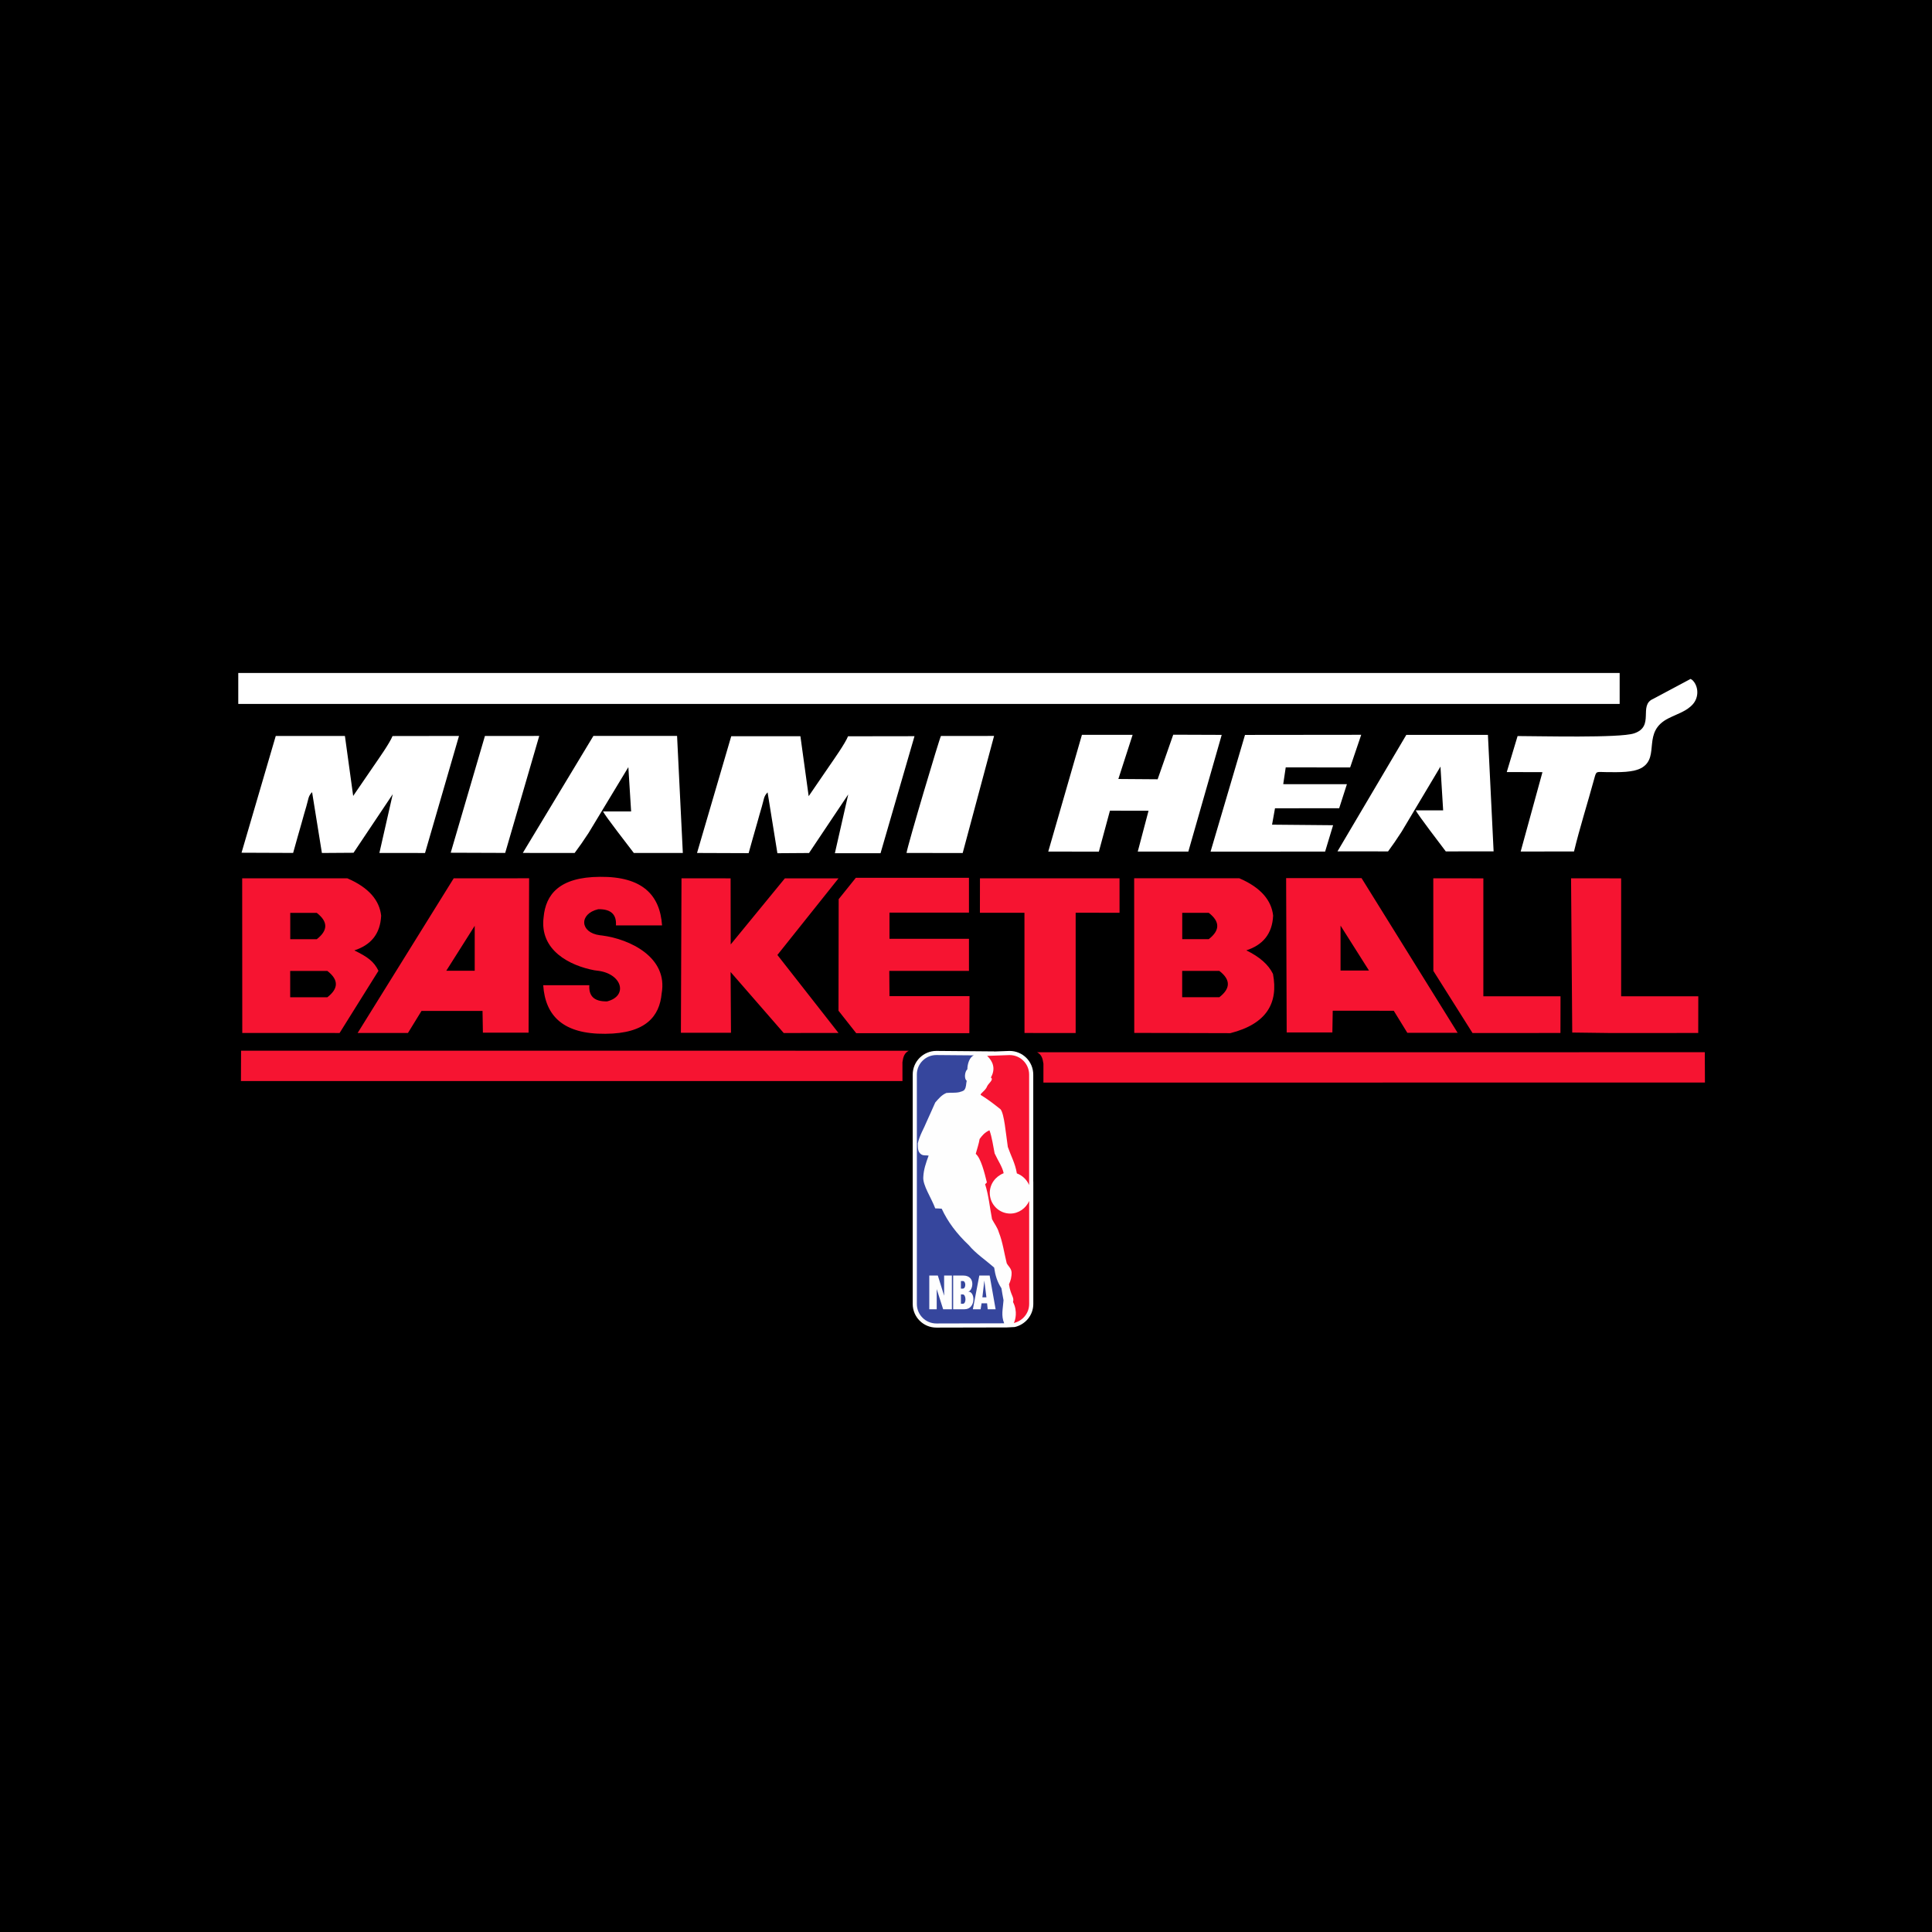 <?xml version="1.0" encoding="UTF-8"?>
<svg xmlns="http://www.w3.org/2000/svg" xmlns:xlink="http://www.w3.org/1999/xlink" width="1133.86pt" height="1133.86pt" viewBox="0 0 1133.86 1133.86" version="1.1">
<rect x="0" y="0" width="1133.86" height="1133.86" fill="#333333" stroke="none"/>
<defs>
<clipPath id="clip1">
  <path d="M 0 0 L 1133.859 0 L 1133.859 1133.859 L 0 1133.859 Z M 0 0 "/>
</clipPath>
</defs>
<g id="surface1">
<g clip-path="url(#clip1)" clip-rule="nonzero">
<path style=" stroke:none;fill-rule:nonzero;fill:rgb(0%,0%,0%);fill-opacity:1;" d="M 0 1133.859 L 1133.859 1133.859 L 1133.859 0 L 0 0 Z M 0 1133.859 "/>
</g>
<path style=" stroke:none;fill-rule:evenodd;fill:rgb(96.484%,7.835%,19.214%);fill-opacity:1;" d="M 348.703 569.422 C 334.617 566.734 316.496 557.879 319.043 538.262 C 320.258 525.027 328.164 514.699 352.125 514.598 C 376.914 514.344 387.328 525.18 388.555 543.113 L 361.488 543.117 C 361.879 537.02 358.945 533.445 351.07 533.609 C 339.691 536.305 340.277 547.34 352.02 548.871 L 353.395 549.031 C 369.438 551.113 392.145 561.695 388.312 583.055 C 387.098 596.281 379.188 606.613 355.23 606.715 C 330.441 606.973 320.023 596.133 318.801 578.199 L 345.867 578.195 C 345.477 584.289 348.41 587.867 356.285 587.699 C 368.805 584.582 365.172 571.258 350.477 569.66 Z M 141.402 634.441 L 529.641 634.461 L 529.629 623.371 C 530.086 620.223 530.758 617.992 533.352 616.656 L 141.48 616.637 Z M 1000.602 635.328 L 1000.52 617.527 L 608.652 617.547 C 611.25 618.887 611.922 621.113 612.375 624.266 L 612.363 635.352 Z M 922.031 515.477 L 922.719 605.984 L 945.066 606.27 L 996.664 606.246 L 996.703 584.719 L 951.422 584.695 L 951.426 515.484 Z M 841.172 515.477 L 841.215 569.793 L 864.203 606.27 L 915.801 606.246 L 915.844 584.719 L 870.559 584.695 L 870.562 515.484 Z M 786.746 569.59 L 803.426 569.59 L 786.746 543.23 Z M 855.461 606.133 L 799.078 515.359 L 754.809 515.336 L 755.133 605.949 L 781.945 605.949 L 782.16 593.176 L 817.977 593.195 L 825.93 606.133 Z M 575.094 535.688 L 601.234 535.688 L 601.262 606.25 L 631.289 606.262 L 631.289 535.664 L 657.039 535.695 L 657.039 515.453 L 575.117 515.453 Z M 522.02 535.613 L 568.672 535.613 L 568.672 515.156 L 502.285 515.156 L 492.203 527.703 L 492.098 593.176 L 502.5 606.359 L 568.887 606.359 L 568.992 584.625 L 522.02 584.625 L 521.91 569.805 L 568.672 569.805 L 568.672 550.98 L 522.02 550.98 Z M 428.781 515.484 L 399.961 515.469 L 399.609 606.105 L 428.996 606.105 L 428.777 570.449 L 459.949 606.258 L 492.109 606.242 L 456.238 560.453 L 492.109 515.488 L 460.621 515.5 L 428.836 554.273 Z M 715.605 569.801 L 693.801 569.801 L 693.801 585.262 L 715.605 585.262 C 722.262 580.105 722.297 574.953 715.605 569.801 M 709.387 535.723 L 693.836 535.723 L 693.836 551.18 L 709.387 551.18 C 716.039 546.027 716.074 540.875 709.387 535.723 M 665.621 515.43 L 665.676 606.195 L 722.074 606.348 C 743.43 600.914 750.332 588.641 747.09 571.57 C 744.438 566.109 739.297 561.594 731.449 557.75 C 740.992 554.641 746.691 548.234 747.18 537.359 C 746.223 528.566 740.176 520.949 727.305 515.43 Z M 278.602 569.699 L 278.602 543.344 L 261.926 569.699 Z M 209.891 606.242 L 239.422 606.242 L 247.371 593.309 L 283.188 593.285 L 283.402 606.062 L 310.215 606.062 L 310.535 515.449 L 266.273 515.473 Z M 192.113 569.828 L 170.309 569.828 L 170.309 585.285 L 192.113 585.285 C 198.77 580.133 198.805 574.984 192.113 569.828 M 185.895 535.75 L 170.344 535.75 L 170.344 551.211 L 185.895 551.211 C 192.551 546.055 192.586 540.906 185.895 535.75 M 142.133 515.461 L 203.816 515.457 C 216.688 520.98 222.734 528.594 223.691 537.391 C 223.203 548.266 217.504 554.668 207.961 557.777 C 215.809 561.621 219.469 564.281 222.117 569.742 L 199.301 606.254 L 142.184 606.223 "/>
<path style=" stroke:none;fill-rule:evenodd;fill:rgb(100%,100%,100%);fill-opacity:1;" d="M 784.949 499.656 L 814.633 499.672 L 818.508 494.238 L 822.59 488.102 L 845.383 449.898 L 846.965 475.602 L 830.883 475.602 C 832.273 478.461 845.508 495.645 848.508 499.672 L 876.574 499.66 L 873.238 431.305 L 825.328 431.305 "/>
<path style=" stroke:none;fill-rule:evenodd;fill:rgb(100%,100%,100%);fill-opacity:1;" d="M 923.762 499.715 C 926.977 486.297 931.766 471.23 935.566 457.266 C 936.957 452.148 936.602 453.102 942.844 453.148 C 950.047 453.203 958.984 453.508 963.918 450.348 C 974.211 443.75 963.551 429.402 979.23 421.555 C 984.754 418.789 989.91 417.391 993.535 413.266 C 997.078 409.23 996.836 403.227 993.77 399.695 C 992.914 398.719 993.141 399.152 992.172 398.453 L 970.184 410.184 C 961.332 413.965 971.387 426.344 958.965 430.422 C 950.465 433.215 903.395 431.984 890.648 431.977 L 884.293 453.109 L 905.242 453.168 L 892.461 499.742 "/>
<path style=" stroke:none;fill-rule:evenodd;fill:rgb(100%,100%,100%);fill-opacity:1;" d="M 710.461 499.805 L 777.691 499.781 L 782.371 484.305 L 746.551 483.984 L 748.277 474.379 L 785.945 474.332 L 790.48 460.227 L 753.102 460.211 L 754.57 450.363 L 792.375 450.406 L 798.875 431.238 L 730.672 431.312 "/>
<path style=" stroke:none;fill-rule:evenodd;fill:rgb(100%,100%,100%);fill-opacity:1;" d="M 664.715 431.262 L 634.961 431.273 L 615.203 499.777 L 644.906 499.805 L 651.41 475.77 L 674.062 475.816 L 667.738 499.766 L 697.41 499.785 L 717 431.289 L 688.551 431.184 L 679.402 457.344 L 656.344 457.176 "/>
<path style=" stroke:none;fill-rule:evenodd;fill:rgb(100%,100%,100%);fill-opacity:1;" d="M 409.078 500.594 L 429.156 432.074 L 469.75 432.078 L 474.598 467.266 L 486.406 450.016 C 489.422 445.605 496 436.359 497.695 432.113 L 536.703 432.055 L 516.77 500.746 L 489.98 500.73 L 497.82 466.23 L 474.809 500.617 L 456.242 500.742 L 450.488 465.027 C 448.113 467.422 448.395 469.125 447.09 473.445 C 446.137 476.598 445.309 479.609 444.441 482.738 C 442.805 488.629 440.953 494.738 439.355 500.707 "/>
<path style=" stroke:none;fill-rule:evenodd;fill:rgb(100%,100%,100%);fill-opacity:1;" d="M 264.516 500.453 L 284.594 431.938 L 316.473 431.906 L 296.492 500.566 Z M 264.516 500.453 "/>
<path style=" stroke:none;fill-rule:evenodd;fill:rgb(100%,100%,100%);fill-opacity:1;" d="M 532.027 500.59 C 532.605 496.25 551.539 432.703 552.227 431.934 L 583.406 431.906 L 564.984 500.625 "/>
<path style=" stroke:none;fill-rule:evenodd;fill:rgb(100%,100%,100%);fill-opacity:1;" d="M 306.824 500.574 L 348.254 431.906 L 397.363 431.902 L 400.742 500.582 L 371.973 500.59 C 368.898 496.516 355.336 479.129 353.906 476.23 L 370.395 476.23 L 368.773 450.219 L 345.406 488.883 L 341.223 495.094 L 337.25 500.59 "/>
<path style=" stroke:none;fill-rule:evenodd;fill:rgb(100%,100%,100%);fill-opacity:1;" d="M 141.754 500.453 L 161.832 431.938 L 202.43 431.938 L 207.273 467.125 L 219.086 449.871 C 222.102 445.465 228.676 436.219 230.371 431.973 L 269.379 431.914 L 249.445 500.609 L 222.66 500.59 L 230.496 466.094 L 207.484 500.477 L 188.918 500.605 L 183.164 464.891 C 180.789 467.281 181.074 468.984 179.766 473.309 C 178.812 476.453 177.984 479.469 177.117 482.594 C 175.48 488.488 173.633 494.598 172.035 500.57 "/>
<path style=" stroke:none;fill-rule:evenodd;fill:rgb(100%,100%,100%);fill-opacity:1;" d="M 950.551 394.961 L 950.551 413.125 L 139.836 413.125 L 139.836 394.961 L 489.578 394.961 "/>
<path style=" stroke:none;fill-rule:nonzero;fill:rgb(99.609%,99.609%,99.609%);fill-opacity:1;" d="M 606.43 693.41 L 606.402 693.465 L 606.402 630.668 C 606.406 626.836 604.852 623.344 602.344 620.84 C 599.84 618.332 596.348 616.777 592.516 616.777 L 592.477 616.777 L 583.527 617.102 L 583.648 617.051 L 549.555 616.762 L 549.547 616.762 C 545.715 616.758 542.227 618.312 539.723 620.82 C 537.211 623.324 535.656 626.812 535.66 630.645 L 535.66 765.266 C 535.656 769.094 537.211 772.586 539.723 775.09 C 542.227 777.598 545.715 779.152 549.547 779.148 L 590.887 779.055 L 595.562 778.812 C 598.691 778.07 601.406 776.336 603.34 773.953 C 605.273 771.582 606.434 768.543 606.43 765.273 "/>
<path style=" stroke:none;fill-rule:evenodd;fill:rgb(21.167%,27.44%,61.522%);fill-opacity:1;" d="M 576.547 761.379 L 578.914 761.379 L 577.684 751.527 Z M 574.746 748.59 L 580.809 748.59 L 584.312 768.391 L 579.672 768.391 L 579.293 764.883 L 576.07 764.883 L 575.504 768.391 L 570.957 768.391 Z M 563.945 759.676 L 563.945 765.168 L 565.082 765.168 C 567.262 765.168 566.977 759.676 565.082 759.676 Z M 563.945 751.812 L 563.945 756.266 L 565.082 756.266 C 566.977 756.266 566.977 751.812 565.082 751.812 Z M 559.398 748.59 L 565.273 748.59 C 572.945 748.59 570.957 757.875 568.113 758.062 C 572.379 757.59 572.945 768.391 566.031 768.391 L 559.398 768.391 Z M 545.379 748.59 L 550.398 748.59 L 554.094 760.434 L 554.094 748.59 L 558.641 748.59 L 558.641 768.391 L 553.527 768.391 L 549.738 756.547 L 549.738 768.391 L 545.379 768.391 Z M 589.336 776.629 C 587.441 772.086 588.574 768.293 588.953 763.086 C 588.48 760.715 588.105 758.348 587.727 756.07 C 585.07 752 584.125 748.305 583.461 743.949 C 578.441 739.492 572.566 735.613 568.59 730.781 C 561.484 724.055 556.273 717.141 552.672 709.367 C 551.441 709.277 550.211 709.184 548.883 709.184 C 546.609 703.023 541.398 695.539 541.875 690.707 C 542.062 686.445 543.391 682.562 545 678.203 C 543.578 677.918 542.254 678.391 540.738 677.543 C 538.367 676.023 538.746 673.371 538.652 671.004 C 539.695 666.27 542.254 662.285 543.957 658.027 C 545.664 654.328 547.273 650.637 548.883 647.035 C 551.156 644.477 552.578 642.676 555.422 641.445 C 557.883 641.16 560.348 641.539 563 640.973 C 564.137 640.594 565.559 640.309 566.031 639.551 C 567.168 637.941 566.883 636.234 567.355 634.242 C 565.844 633.391 566.031 629.035 567.734 627.52 C 567.734 624.488 568.969 620.414 571.523 619.371 L 549.547 619.184 C 543.199 619.184 538.086 624.301 538.086 630.648 L 538.086 765.266 C 538.086 771.609 543.199 776.727 549.547 776.727 "/>
<path style=" stroke:none;fill-rule:evenodd;fill:rgb(96.484%,7.835%,19.214%);fill-opacity:1;" d="M 579.348 619.68 C 582.57 622.707 584.559 627.066 581.527 632.371 C 583.422 633.602 580.105 635.781 579.348 637.488 C 578.402 640.141 575.18 641.656 575.559 642.602 C 579.727 645.16 583.043 647.719 587.211 651.031 C 589.391 653.781 590.242 664.77 591.473 673.105 C 593.273 678.32 595.828 682.77 596.777 688.645 C 600.094 689.875 602.652 692.434 603.98 695.465 L 603.98 630.664 C 603.98 624.32 598.863 619.203 592.516 619.203 Z M 595.004 776.449 C 595.859 774.844 597.375 769.629 594.531 764.137 C 595.383 761.105 593.109 760.441 592.164 753.715 C 593.109 751.727 593.773 749.359 593.68 746.703 C 593.492 744.336 591.785 743.199 590.836 741.402 C 589.32 735.336 588.469 728.895 586.195 723.211 C 585.438 720.465 583.543 718.098 582.215 715.535 C 580.891 708.719 580.227 701.422 578.141 694.98 C 578.52 694.695 578.898 694.316 579.184 693.938 C 577.762 688.156 575.676 679.727 572.648 677.168 C 573.406 674.328 574.543 671.012 574.922 668.453 C 576.246 666.656 577.762 664.664 580.699 663.34 C 582.215 667.508 582.879 672.719 583.73 676.887 C 585.625 681.055 588.281 684.75 589.035 688.539 C 584.203 690.434 580.891 694.887 580.891 700.094 C 580.891 706.824 586.289 712.223 592.918 712.223 C 597.848 712.223 602.109 709.098 604.004 704.832 L 604.004 765.273 C 604.004 770.672 600.215 775.223 595.004 776.449 "/>
</g>
</svg>
